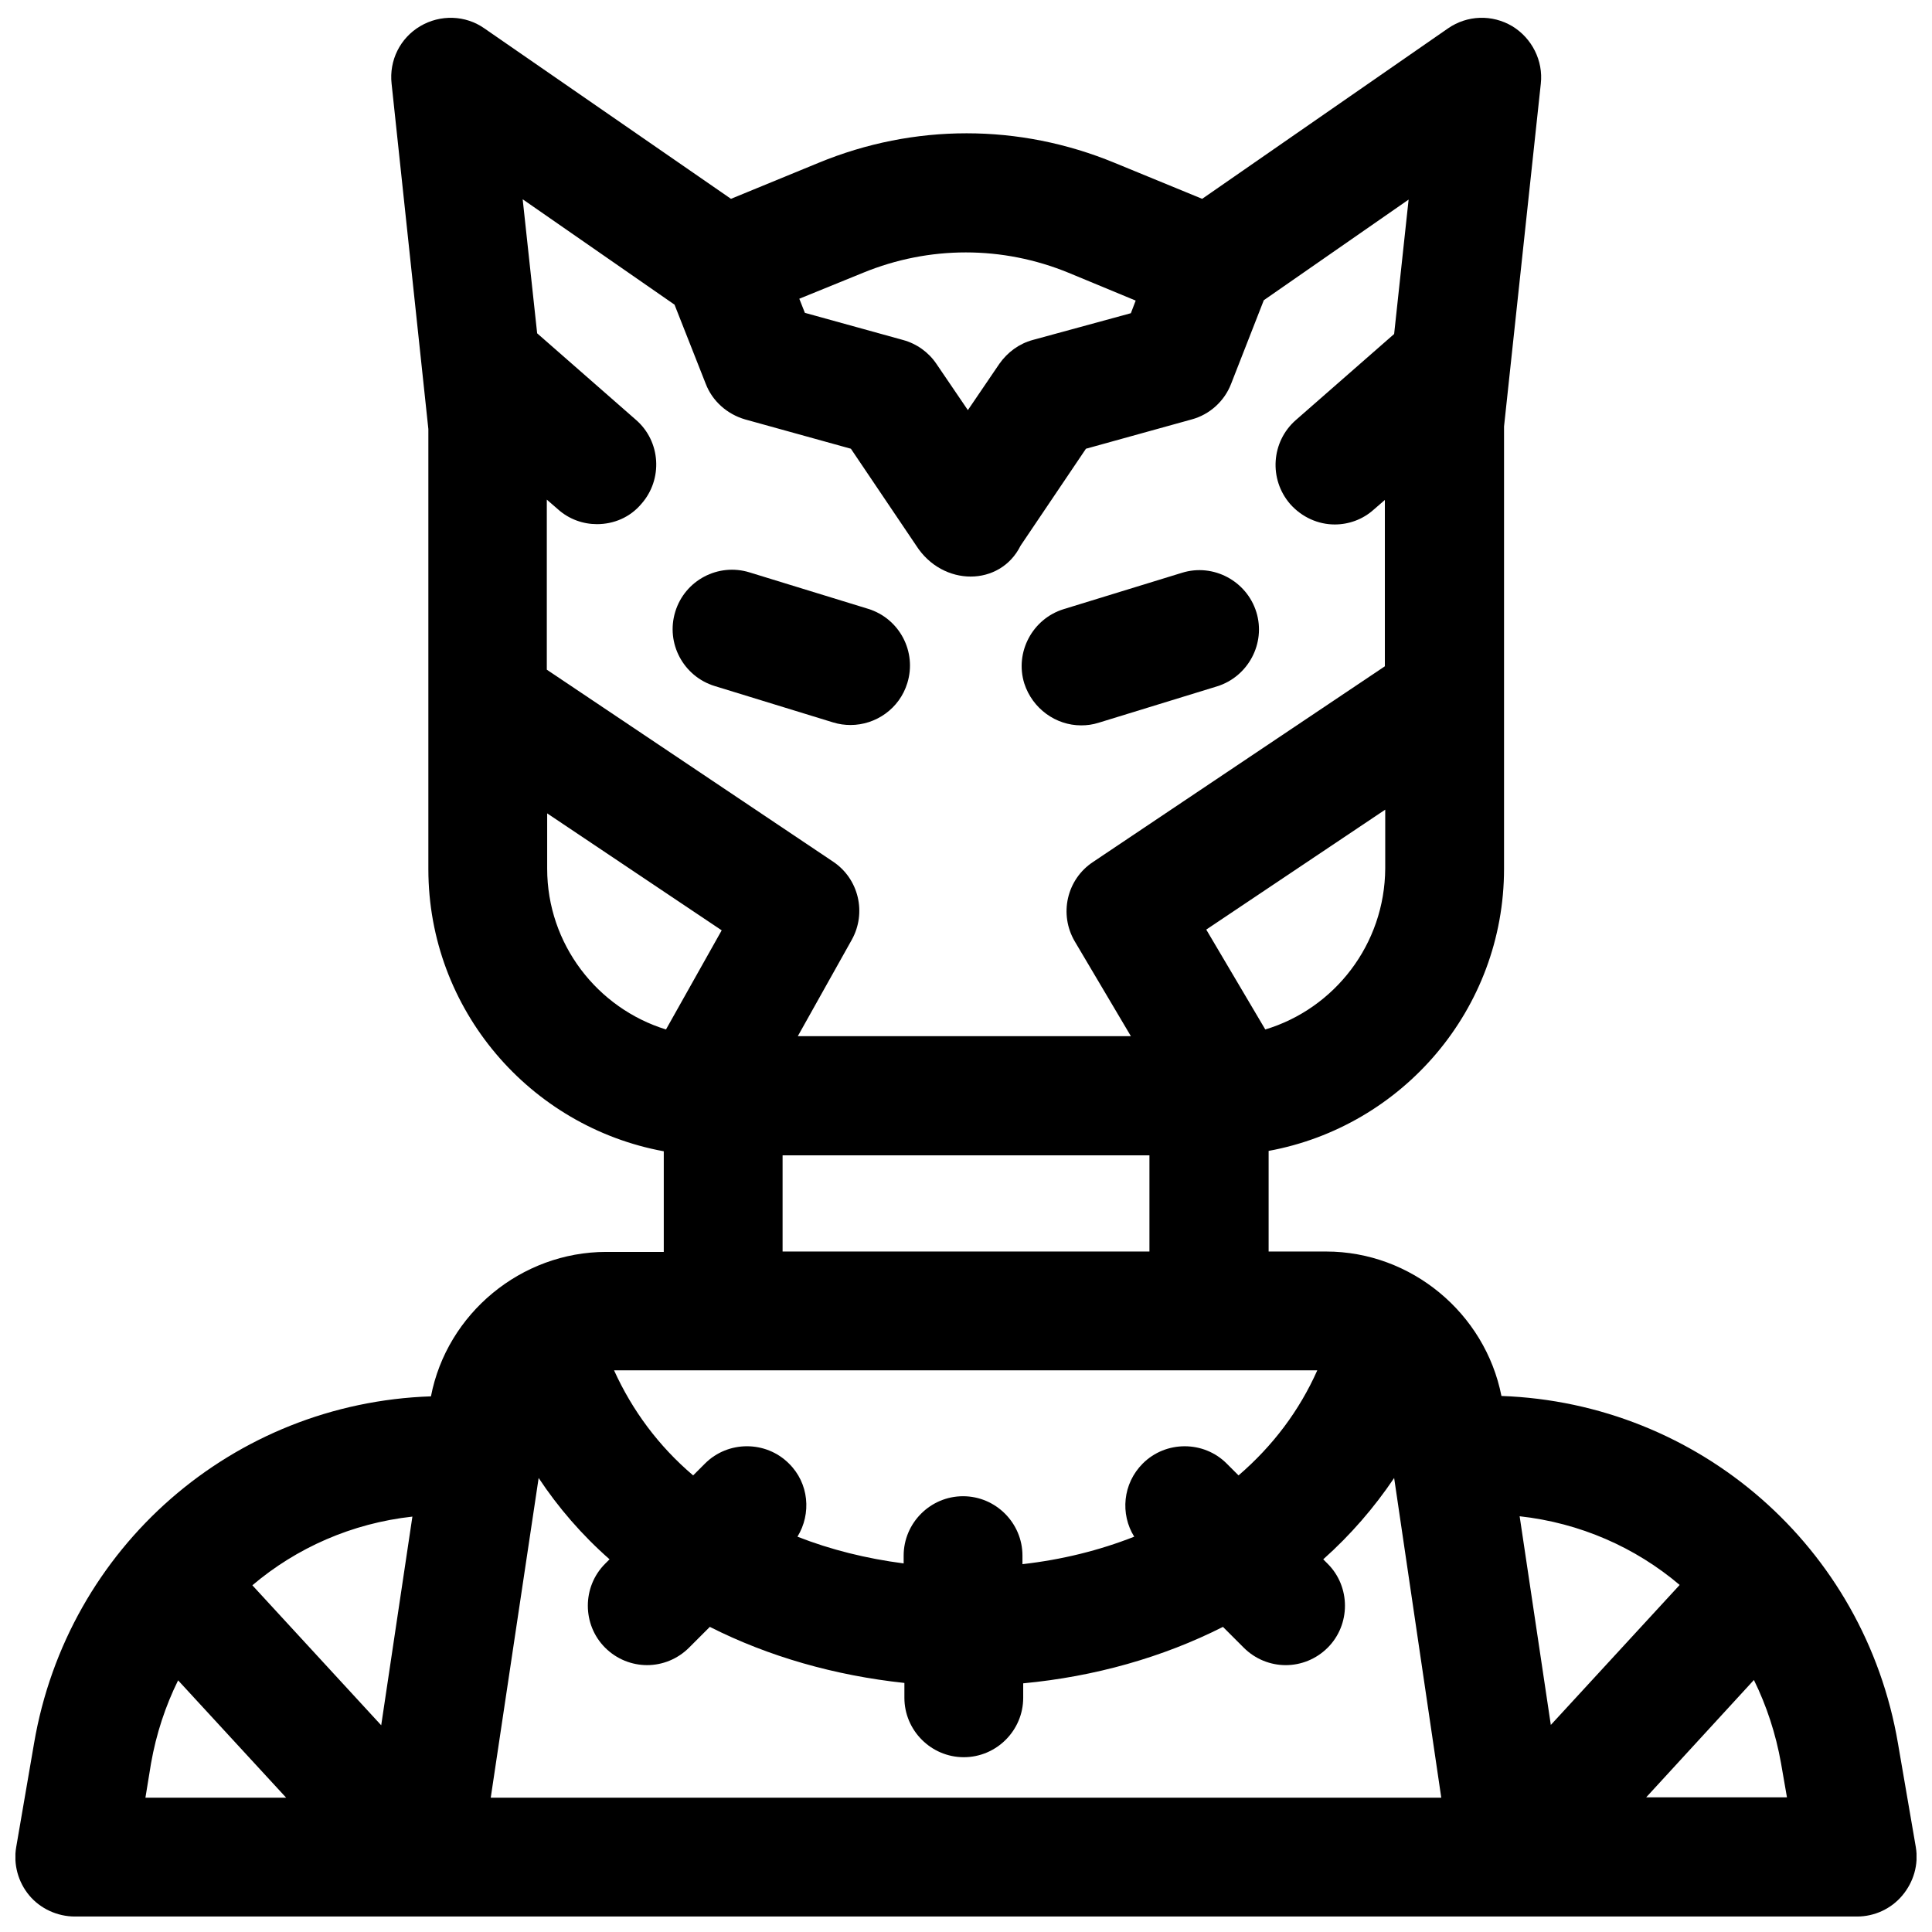 <?xml version="1.0" encoding="UTF-8"?>
<!-- Uploaded to: SVG Repo, www.svgrepo.com, Generator: SVG Repo Mixer Tools -->
<svg width="800px" height="800px" version="1.1" viewBox="144 144 512 512" xmlns="http://www.w3.org/2000/svg">
 <defs>
  <clipPath id="a">
   <path d="m148.09 148.09h503.81v503.81h-503.81z"/>
  </clipPath>
 </defs>
 <path d="m430.5 336.23c1.574 0 3.051-0.195 4.625-0.688l31.391-9.645c8.266-2.559 12.988-11.414 10.43-19.68-2.559-8.266-11.414-12.988-19.68-10.43l-31.391 9.645c-8.266 2.559-12.988 11.414-10.43 19.68 2.164 6.691 8.363 11.117 15.055 11.117z"/>
 <path d="m333.38 325.8 31.391 9.645c1.574 0.492 3.148 0.688 4.625 0.688 6.691 0 12.988-4.328 15.055-11.121 2.559-8.266-2.066-17.121-10.43-19.68l-31.391-9.645c-8.266-2.559-17.121 2.066-19.68 10.43-2.559 8.367 2.164 17.125 10.43 19.684z"/>
 <g clip-path="url(#a)">
  <path d="m651.71 633.5-4.723-27.453c-8.855-52.055-52.742-90.234-105.09-92.102-4.328-21.941-23.91-38.277-46.445-38.277h-15.254v-26.668c35.426-6.496 62.387-37.492 62.387-74.785v-117.2l9.742-90.824c0.688-6.102-2.363-12.102-7.578-15.254-5.312-3.148-11.906-2.953-17.023 0.59l-65.141 45.164-23.223-9.543c-25.289-10.43-53.137-10.43-78.426 0l-23.223 9.543-65.336-45.16c-5.019-3.543-11.711-3.738-17.023-0.59-5.312 3.148-8.266 9.055-7.578 15.254l9.742 91.512v116.61c0 37.293 26.961 68.289 62.387 74.785v26.668h-15.254c-22.535 0-42.215 16.336-46.445 38.277-52.445 1.766-96.332 39.945-105.19 91.996l-4.723 27.453c-0.789 4.527 0.492 9.25 3.445 12.793 2.949 3.543 7.477 5.609 12.098 5.609h472.32c4.625 0 9.055-2.066 12.004-5.609 2.957-3.539 4.332-8.164 3.547-12.789zm-104.99-87.676c16.039 1.77 30.699 8.266 42.41 18.203l-34.145 37.098zm-74.492-10.824-3.148-3.148c-6.102-6.102-16.137-6.102-22.238 0-5.312 5.312-6.004 13.383-2.262 19.387-9.25 3.641-19.188 6.102-29.617 7.281v-2.262c0-8.66-7.086-15.742-15.742-15.742-8.66 0-15.742 7.086-15.742 15.742v2.066c-9.84-1.277-19.387-3.641-28.141-7.086 3.738-6.102 3.051-14.168-2.262-19.387-6.102-6.102-16.137-6.102-22.238 0l-3.148 3.148c-9.152-7.773-16.137-17.219-20.961-27.848h186.37c-4.731 10.629-11.719 19.977-20.871 27.848zm7.086-118.18-15.645-26.469 47.43-31.785v15.547c-0.102 20.176-13.48 37.199-31.785 42.707zm-106.57-200.54c17.516-7.184 36.898-7.184 54.414 0l17.809 7.379-1.277 3.344-25.977 7.086c-3.641 0.984-6.691 3.246-8.855 6.297l-8.363 12.301-8.363-12.301c-2.066-3.051-5.215-5.312-8.855-6.297l-25.977-7.184-1.477-3.738zm-49.988 8.461 8.266 20.961c1.77 4.625 5.707 8.07 10.43 9.445l28.043 7.773 17.32 25.684c6.988 10.922 22.238 10.922 27.652 0l17.32-25.684 28.043-7.773c4.723-1.277 8.66-4.82 10.43-9.445l8.66-22.141 38.375-26.668-3.836 35.621-26.074 22.828c-6.496 5.707-7.184 15.645-1.477 22.238 3.148 3.543 7.477 5.41 11.809 5.41 3.641 0 7.379-1.277 10.332-3.938l2.953-2.559v44.082l-77.348 51.863c-6.988 4.625-9.055 13.875-4.82 21.059l14.859 25.094h-88.266l14.27-25.484c4.035-7.184 1.871-16.234-4.922-20.762l-75.867-50.871v-45.066l2.953 2.559c2.953 2.656 6.691 3.938 10.332 3.938 4.43 0 8.758-1.77 11.809-5.41 5.707-6.496 5.117-16.531-1.477-22.238l-26.176-22.926-3.836-35.523zm-33.75 149.47v-14.66l46.25 30.996-14.762 26.273c-18.207-5.613-31.488-22.637-31.488-42.609zm62.387 75.965h97.219v25.484h-97.219zm-106.37 151.04-34.145-37.098c11.711-9.938 26.371-16.434 42.41-18.203zm-61.008 10.137c1.379-7.871 3.836-15.254 7.184-22.043l28.633 31.094h-37.293zm90.035 9.051 12.695-84.723c5.215 7.871 11.512 15.152 18.793 21.551l-1.18 1.18c-6.102 6.102-6.102 16.137 0 22.238 3.051 3.051 7.086 4.625 11.121 4.625 4.035 0 8.07-1.574 11.121-4.625l5.512-5.512c15.547 7.871 33.16 12.891 51.562 14.859v3.938c0 8.66 7.086 15.742 15.742 15.742 8.66 0 15.742-7.086 15.742-15.742v-3.836c18.895-1.77 37-6.887 52.938-14.957l5.512 5.512c3.051 3.051 7.086 4.625 11.121 4.625 4.035 0 8.07-1.574 11.121-4.625 6.102-6.102 6.102-16.137 0-22.238l-1.18-1.18c7.281-6.496 13.48-13.676 18.793-21.551l12.488 84.719zm306.12 0 28.633-31.191c3.344 6.789 5.805 14.27 7.184 22.043l1.574 9.055-37.391-0.004z"/>
 </g>
</svg>